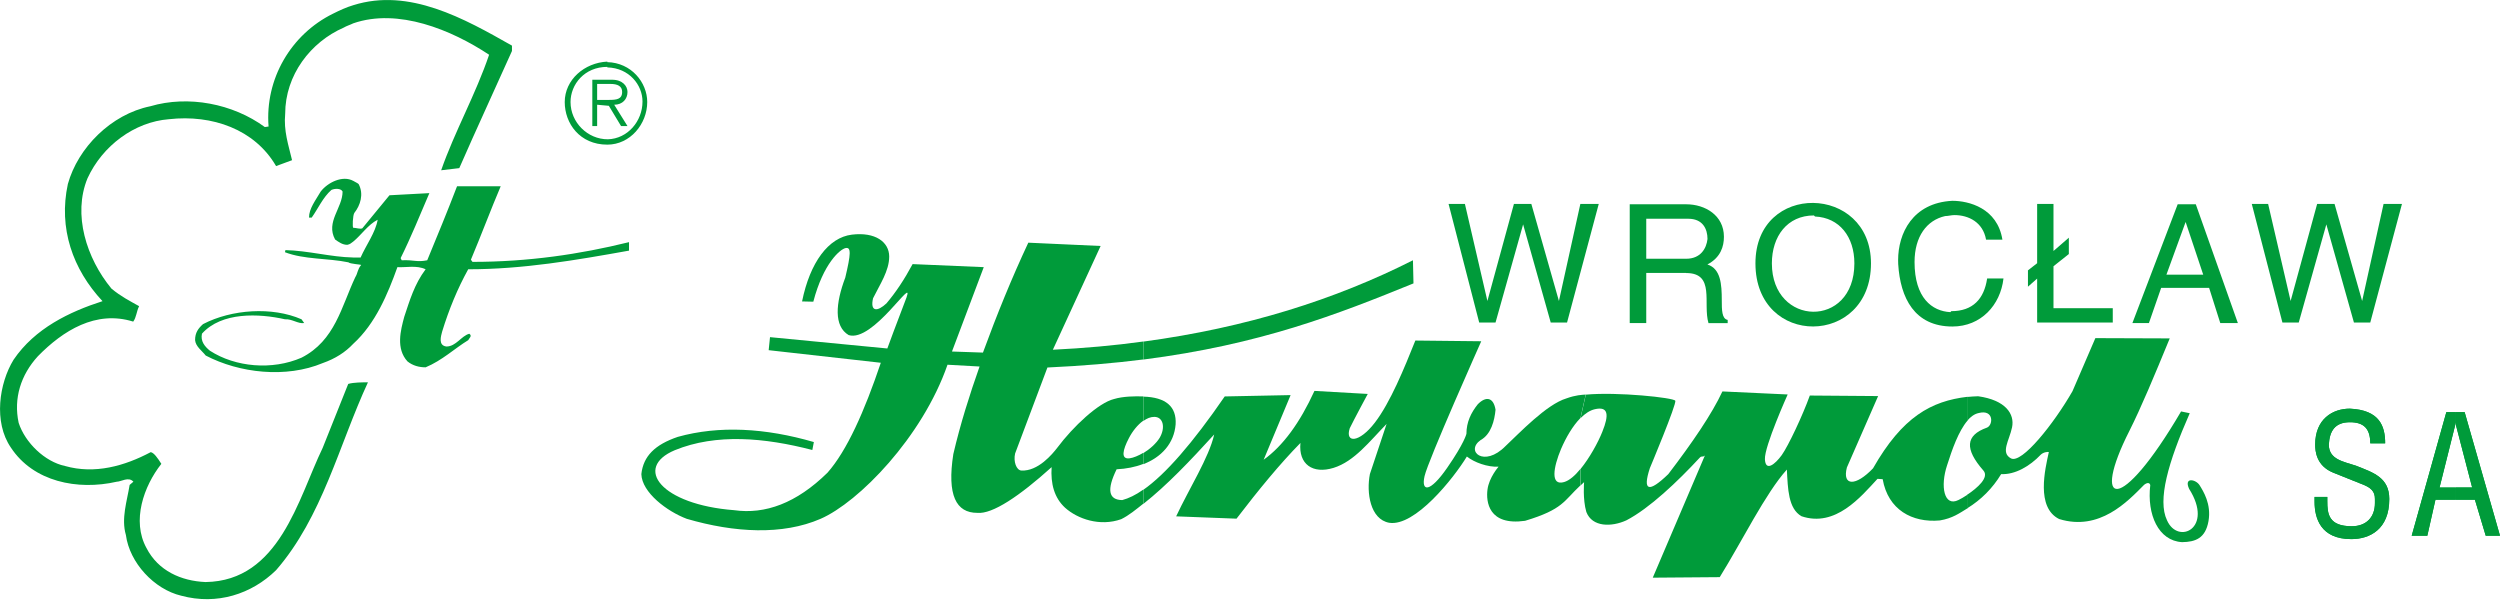<svg enable-background="new 0 0 280 67.15" viewBox="0 0 280 67.15" xmlns="http://www.w3.org/2000/svg"><g clip-rule="evenodd" fill="#009b3a" fill-rule="evenodd"><path d="m259.23 55.67v.53c0 1.83.68 4.18 4.11 4.18 2.05 0 4.26-1.07 4.26-4.49 0-2.43-1.83-2.97-3.73-3.73-1.37-.46-3.04-.68-3.04-2.36.08-1.52.68-2.51 2.36-2.51 1.52 0 2.28.68 2.28 2.36h1.67c0-1.9-.61-3.73-3.96-3.88-1.9 0-3.88 1.14-3.88 4.03 0 .76.15 2.36 1.98 3.12 1.14.46 2.28.91 3.04 1.22 1.29.46 1.67.91 1.67 1.75v.46c0 1.6-.99 2.59-2.59 2.59-2.59 0-2.74-1.37-2.74-2.82 0-.23 0-.38 0-.46h-1.43z"/><path d="m275.06 54.6v1.37h2.13l1.21 4.03h1.6l-3.96-13.84h-.98v1.44l1.82 7z"/><path d="m275.06 47.6v-1.44h-1.07l-3.88 13.84h1.75l.91-4.03h2.29v-1.37h-1.83l1.83-7.3z"/><path d="m243.9 22.88-5.07 13.3h1.85l1.37-3.94h5.37l1.25 3.94h1.97l-4.71-13.3zm2.86 7.88h-4.12l2.15-5.9z"/><path d="m167.5 36.12 3.09-10.99 3.09 10.99h1.83l3.55-13.28h-2.06l-2.4 10.87-3.09-10.87h-1.95l-2.97 10.87-2.52-10.87h-1.83l3.43 13.28z"/><path d="m184.38 28.97v-4.47h4.71c1.61 0 2.15 1.13 2.15 2.27-.12 1.07-.78 2.21-2.39 2.21h-4.47zm4.47 1.61c3.28 0 1.85 3.4 2.5 5.61h2.15v-.36c-.66-.12-.66-1.13-.66-2.21 0-1.79-.12-3.52-1.61-4 1.49-.78 1.85-2.03 1.85-3.1 0-2.39-2.09-3.64-4.23-3.64h-6.32v13.3h1.85v-5.61h4.47z"/><path d="m198.45 29.5c0 7.1 9.24 7.34 9.24 0 0-2.98-1.67-5.13-4.41-5.25l-.12-.12c-2.98 0-4.71 2.33-4.71 5.37zm11.1 0c0 9.36-12.94 9.48-12.94 0-.01-9.18 12.94-8.88 12.94 0z"/><path d="m212.6 29.59c.23 3.78 1.83 6.98 6.07 6.98 3.2 0 5.38-2.4 5.72-5.38h-1.83c-.34 2.29-1.6 3.66-4.01 3.66 0 0 0 0-.11.11-2.06-.11-4.01-1.6-4.01-5.61 0-2.86 1.37-4.69 3.43-5.15.34 0 .69-.11 1.03-.11 1.6 0 3.2.8 3.55 2.75h1.83c-.57-3.55-3.78-4.35-5.61-4.35-4.46.23-6.07 3.66-6.07 6.64.01.24.01.35.01.46z"/><path d="m228.16 29.48-1.03.8v1.83l1.03-.91v4.92h8.47v-1.6h-6.64v-4.7l1.72-1.37v-1.83l-1.72 1.49v-5.27h-1.83z"/><path d="m257.46 36.12 3.09-10.99 3.09 10.99h1.83l3.55-13.28h-2.06l-2.4 10.87-3.09-10.87h-1.95l-2.97 10.87-2.52-10.87h-1.83l3.43 13.28z"/><path d="m259.23 55.67v.53c0 1.83.68 4.18 4.11 4.18 2.05 0 4.26-1.07 4.26-4.49 0-2.43-1.83-2.97-3.73-3.73-1.37-.46-3.04-.68-3.04-2.36.08-1.52.68-2.51 2.36-2.51 1.52 0 2.28.68 2.28 2.36h1.67c0-1.9-.61-3.73-3.96-3.88-1.9 0-3.88 1.14-3.88 4.03 0 .76.15 2.36 1.98 3.12 1.14.46 2.28.91 3.04 1.22 1.29.46 1.67.91 1.67 1.75v.46c0 1.6-.99 2.59-2.59 2.59-2.59 0-2.74-1.37-2.74-2.82 0-.23 0-.38 0-.46h-1.43z"/><path d="m275.06 54.6v1.37h2.13l1.21 4.03h1.6l-3.96-13.84h-.98v1.44l1.82 7z"/><path d="m275.06 47.6v-1.44h-1.07l-3.88 13.84h1.75l.91-4.03h2.29v-1.37h-1.83l1.83-7.3z"/><path d="m30.92 63.86c-2.74 2.68-6.62 3.94-10.62 2.86-3.04-.72-5.79-3.7-6.2-6.8-.54-1.85.12-3.76.42-5.61l.42-.36c-.54-.6-1.37 0-1.85 0-4.41 1.01-9.36 0-11.87-3.82-1.97-2.86-1.31-7.22.3-9.84 2.39-3.52 6.26-5.37 9.96-6.56-3.34-3.58-4.95-8.17-3.88-13.12 1.13-4.06 4.83-7.81 9.24-8.71 4.23-1.25 9.24-.3 12.82 2.33l.42-.06c-.42-5.31 2.5-10.32 7.22-12.64.72-.36 1.49-.72 2.27-.95 6.26-1.97 12.41 1.49 17.77 4.53v.6c-1.97 4.41-4 8.77-5.9 13.12l-2.03.24c1.49-4.29 3.88-8.53 5.37-12.94-4.23-2.8-10.2-5.25-15.21-3.52-.36.18-.78.3-1.07.48-3.7 1.61-6.56 5.31-6.56 9.66-.18 1.91.36 3.46.77 5.19l-1.79.66c-2.39-4.12-7.16-5.79-11.99-5.25-3.88.3-7.46 2.98-9.13 6.62-1.67 4.06-.12 8.95 2.68 12.35 1.07.89 2.03 1.37 3.1 1.97-.3.6-.3 1.25-.66 1.73-4.18-1.31-7.87 1.01-10.68 3.88-1.91 2.09-2.74 4.71-2.15 7.46.72 2.21 2.92 4.35 5.19 4.83 3.34.95 6.68 0 9.6-1.55.36.06.78.66 1.19 1.31-1.97 2.5-3.34 6.38-1.67 9.42 1.31 2.56 3.88 3.7 6.62 3.82 8.29-.12 10.38-9.36 13.12-15.03l2.86-7.16c.6-.18 1.61-.18 2.21-.18-3.25 7.02-5.1 15.07-10.29 21.04zm8.65-43.6c.3.18.48.24.6.36.6 1.13.18 2.39-.48 3.22-.18.24-.24 1.67-.12 1.67.3 0 .78.18 1.01.06l3.04-3.7 4.47-.24c-1.07 2.5-2.09 5.01-3.22 7.28l.12.24c1.43-.06 1.67.24 2.86 0 1.13-2.74 2.27-5.49 3.34-8.29h4.89c-1.07 2.51-2.21 5.55-3.34 8.23l.18.24c6.2 0 11.99-.84 17.53-2.21v.95c-5.96 1.07-11.87 2.09-18.01 2.09-1.19 2.15-2.15 4.47-2.92 6.98-.12.48-.48 1.55.48 1.67 1.07 0 1.67-1.19 2.56-1.43.36.24 0 .48-.12.72-1.55.95-2.92 2.27-4.77 3.04-.72 0-1.43-.18-2.03-.66-1.31-1.43-.78-3.46-.36-5.01.6-1.79 1.13-3.64 2.39-5.31-1.01-.48-2.21-.18-3.16-.24-1.07 2.98-2.45 6.32-4.95 8.59-.89.95-2.03 1.67-3.4 2.15-4.12 1.73-9.36 1.13-13.12-.84-.42-.54-1.13-1.01-1.19-1.73 0-.84.36-1.31.89-1.79 3.22-1.67 7.75-1.97 11.03-.54l.3.42c-.66.12-1.37-.48-2.15-.42-2.92-.66-7.1-.84-9.3 1.61-.18.84.3 1.43.89 1.91 2.86 1.85 6.98 2.21 10.26.78 3.76-1.91 4.47-5.73 6.02-9.01.3-.48.24-.89.66-1.37 0-.06-1.25-.12-1.43-.3-2.33-.48-4.95-.3-7.1-1.13 0-.18.12-.18 0-.24 2.62.06 5.13.78 7.63.83h.84c.6-1.37 1.67-2.8 1.91-4.23-1.07.54-1.85 1.73-2.74 2.45-.24.18-.36.3-.66.36-.54 0-.95-.3-1.37-.6-1.07-1.97.84-3.52.84-5.37-.18-.36-.84-.36-1.25-.18-.95.83-1.49 2.09-2.21 3.1h-.3c0-1.01.72-1.91 1.31-2.92.78-1.01 2.45-1.85 3.65-1.19z"/><path d="m63.9 11.43c0-1.97 1.55-3.94 4.12-3.94v.06c2.45.06 3.94 1.97 3.94 3.82 0 2.21-1.67 4.17-3.88 4.23-2.27.01-4.18-1.9-4.18-4.17zm4.12-4.47c2.68.06 4.47 2.27 4.47 4.47 0 2.45-1.91 4.77-4.47 4.77-3.1 0-4.77-2.39-4.77-4.77 0-2.5 2.21-4.41 4.77-4.53zm.35 2.44h-1.49v1.79h1.31c.84 0 1.49-.06 1.49-.89.01-.66-.53-.9-1.31-.9zm.18-.47c1.19 0 1.73.72 1.73 1.37 0 .78-.54 1.43-1.49 1.43l1.49 2.39h-.72l-1.37-2.27-1.31-.12v2.39h-.54v-5.19z"/><path d="m220.33 55.41v1.52c1.55-.95 2.84-2.24 3.8-3.83 1.56.08 3.21-.89 4.42-2.16.31-.31.81-.35.92-.31-.42 1.92-1.46 6.2 1.15 7.5 4.52 1.4 7.67-1.96 9.51-3.82 0 0 .56-.48.7.02-.39 3.3.91 6.24 3.56 6.39 1.5-.02 2.62-.43 2.96-2.35s-.59-3.37-1-4.03-1.79-.94-1.17.41c2.81 4.44-1.27 6.32-2.48 3.51-1.07-2.24.11-6.43 2.55-11.98l-.97-.2c-6.87 11.73-10.11 10.69-5.78 2.16 1.3-2.58 2.76-6.09 4.51-10.34l-8.33-.03-2.56 5.94c-2.09 3.65-5.69 8.17-6.89 7.53s-.19-1.99.12-3.48-.72-3.05-3.8-3.48c-.41.02-.83.03-1.23.08v2.67c.38-.45.81-.77 1.29-.87 1.73-.45 1.64 1.38.91 1.64-2.39.86-2.5 2.38-.38 4.8.68.77-.67 1.95-1.81 2.71z"/><path d="m220.36 47.11v-2.67c-4.05.48-7.29 2.23-10.58 8.01-1.93 2.03-3.47 2.02-2.93-.09l3.5-8-7.65-.06c-.78 2.18-2.41 5.65-3.15 6.68-.75 1.03-1.81 1.88-1.88.45s2.55-7.25 2.55-7.25l-7.31-.34c-1.17 2.52-3.37 5.74-6.06 9.26-2.21 2.13-2.9 1.9-2.07-.66 0 0 3.03-7.22 2.85-7.56-.17-.34-6.48-1.01-10.02-.68l-.59 2.63c.51-.51 1.04-.87 1.61-1 1.5-.34 1.61.61.83 2.53-.48 1.21-1.43 2.93-2.44 4.17v1.84c.14-.12.28-.25.4-.37 0 0-.17 1.91.25 3.34.66 1.72 2.83 1.69 4.48.94 2.58-1.34 5.74-4.34 8.22-7.02.25-.26.32 0 .58-.25l-5.84 13.69 7.5-.06c2.5-4.02 5.12-9.39 7.52-12.05.11 2.16.15 4.38 1.64 5.23 3.8 1.28 6.64-2.17 8.51-4.19l.58.04c.6 3.42 3.3 4.9 6.4 4.62 1.43-.24 2.18-.8 3.13-1.38v-1.52c-.41.28-.8.49-1.04.61-1.61.81-2.07-1.52-1.27-3.91.55-1.73 1.27-3.8 2.28-4.98z"/><path d="m128.05 50.75v1.24c2.02-.78 3.45-2.32 3.62-4.46.12-1.99-1.09-3.04-3.62-3.11v2.73c.4-.29.81-.46 1.23-.46 1.01 0 1.27 1.21.6 2.35-.39.63-1.09 1.26-1.83 1.71z"/><path d="m128.05 38.26v2.01c13.07-1.67 21.75-5.06 30.26-8.53l-.06-2.59c-8.68 4.39-18.62 7.55-30.2 9.11z"/><path d="m128.04 40.26v-2.01c-3.24.45-6.61.75-10.12.92l5.35-11.62-8.1-.37c-1.83 3.91-3.51 8.02-5.08 12.31l-3.47-.12 3.56-9.45-7.97-.34c-.92 1.72-1.9 3.19-2.93 4.4-1 .94-1.85.97-1.5-.57.75-1.53 1.82-3.08 1.81-4.69s-1.55-2.76-4.18-2.44-4.69 3.11-5.58 7.48l1.26.03c1.13-4.32 3.02-5.9 3.63-6.01.62-.11.58.66-.05 3.31-1.1 2.91-1.29 5.45.38 6.44 2.73.85 7.38-6.78 6.48-4.22-1.02 2.63-2.15 5.72-2.15 5.72l-13.14-1.27-.15 1.46 12.56 1.41c-1.84 5.46-3.8 9.85-5.97 12.31-3.48 3.42-6.98 4.69-10.46 4.2-8.19-.63-11.32-4.75-6.64-6.72 4.63-1.89 10.05-1.41 15.4-.02l.17-.89c-5.43-1.58-10.63-1.87-15.24-.58-2.56.87-3.86 2.16-4.08 4.17.06 2.06 2.88 4.18 5.09 5.01 5.34 1.56 10.72 1.85 14.98 0s11.4-9.14 14.22-17.26l3.59.2c-1.12 3.17-2.15 6.43-2.94 9.81-.72 4.62.32 6.58 2.68 6.58 1.7.17 4.75-1.89 8.33-5.12-.12 1.86.29 3.42 1.5 4.54 1.4 1.26 3.9 2.14 6.29 1.29.88-.43 1.66-1.09 2.47-1.73v-1.58c-.84.6-1.64.98-2.35 1.17-1.55-.02-1.75-1.17-.63-3.45 1.07-.05 2.09-.25 2.98-.6v-1.24c-.54.32-1.09.55-1.52.61-1.03.14-.77-.95-.09-2.25.41-.8 1-1.52 1.61-1.96v-2.72c-.92-.03-2.24-.02-3.27.29-1.74.42-4.57 3.07-6.36 5.46-.53.69-2.15 2.66-4.03 2.55-.55-.05-.9-1.01-.69-1.91l3.62-9.63c3.89-.18 7.45-.48 10.73-.9z"/><path d="m177.01 46.82.59-2.63c-.4.03-1.12.05-2.16.43-2.24.67-5.3 3.92-6.81 5.33-2.43 2.48-4.56.56-2.79-.67 1.16-.63 1.55-2.19 1.66-3.39-.23-1.4-1.07-1.55-1.99-.61-.75.94-1.27 1.99-1.27 3.31 0 0-.22 1.01-2.16 3.81s-2.93 2.7-2.53.93c.39-1.76 6.35-15.11 6.35-15.11l-7.38-.08c-1.23 3.07-2.79 6.92-4.54 9.2s-3.35 2.31-2.81.63c.45-.94 2.02-3.85 2.02-3.85l-5.97-.34c-1.64 3.59-3.54 6.17-5.69 7.71l3.02-7.24-7.38.15c-3.6 5.24-6.64 8.73-9.12 10.46v1.58c2.65-2.09 5.25-4.83 7.94-7.78-.57 2.56-2.84 6.12-4.26 9.17l6.76.26c2.48-3.24 4.89-6.17 7.16-8.48-.23 2.39 1.38 3.51 3.71 2.79s4.05-2.99 5.94-4.92l-1.87 5.61c-.41 2.09.03 5.07 2.16 5.46 2.88.46 7.21-4.97 8.7-7.42.83.66 2.31 1.2 3.55 1.14 0 0-1.07 1.21-1.24 2.56-.18 1.35.11 4.08 4.21 3.5 4.28-1.29 4.32-2.22 6.2-3.97v-1.84c-.6.74-1.24 1.3-1.83 1.47-1.56.46-1.21-1.64-.34-3.71.55-1.28 1.31-2.59 2.17-3.46z"/></g></svg>